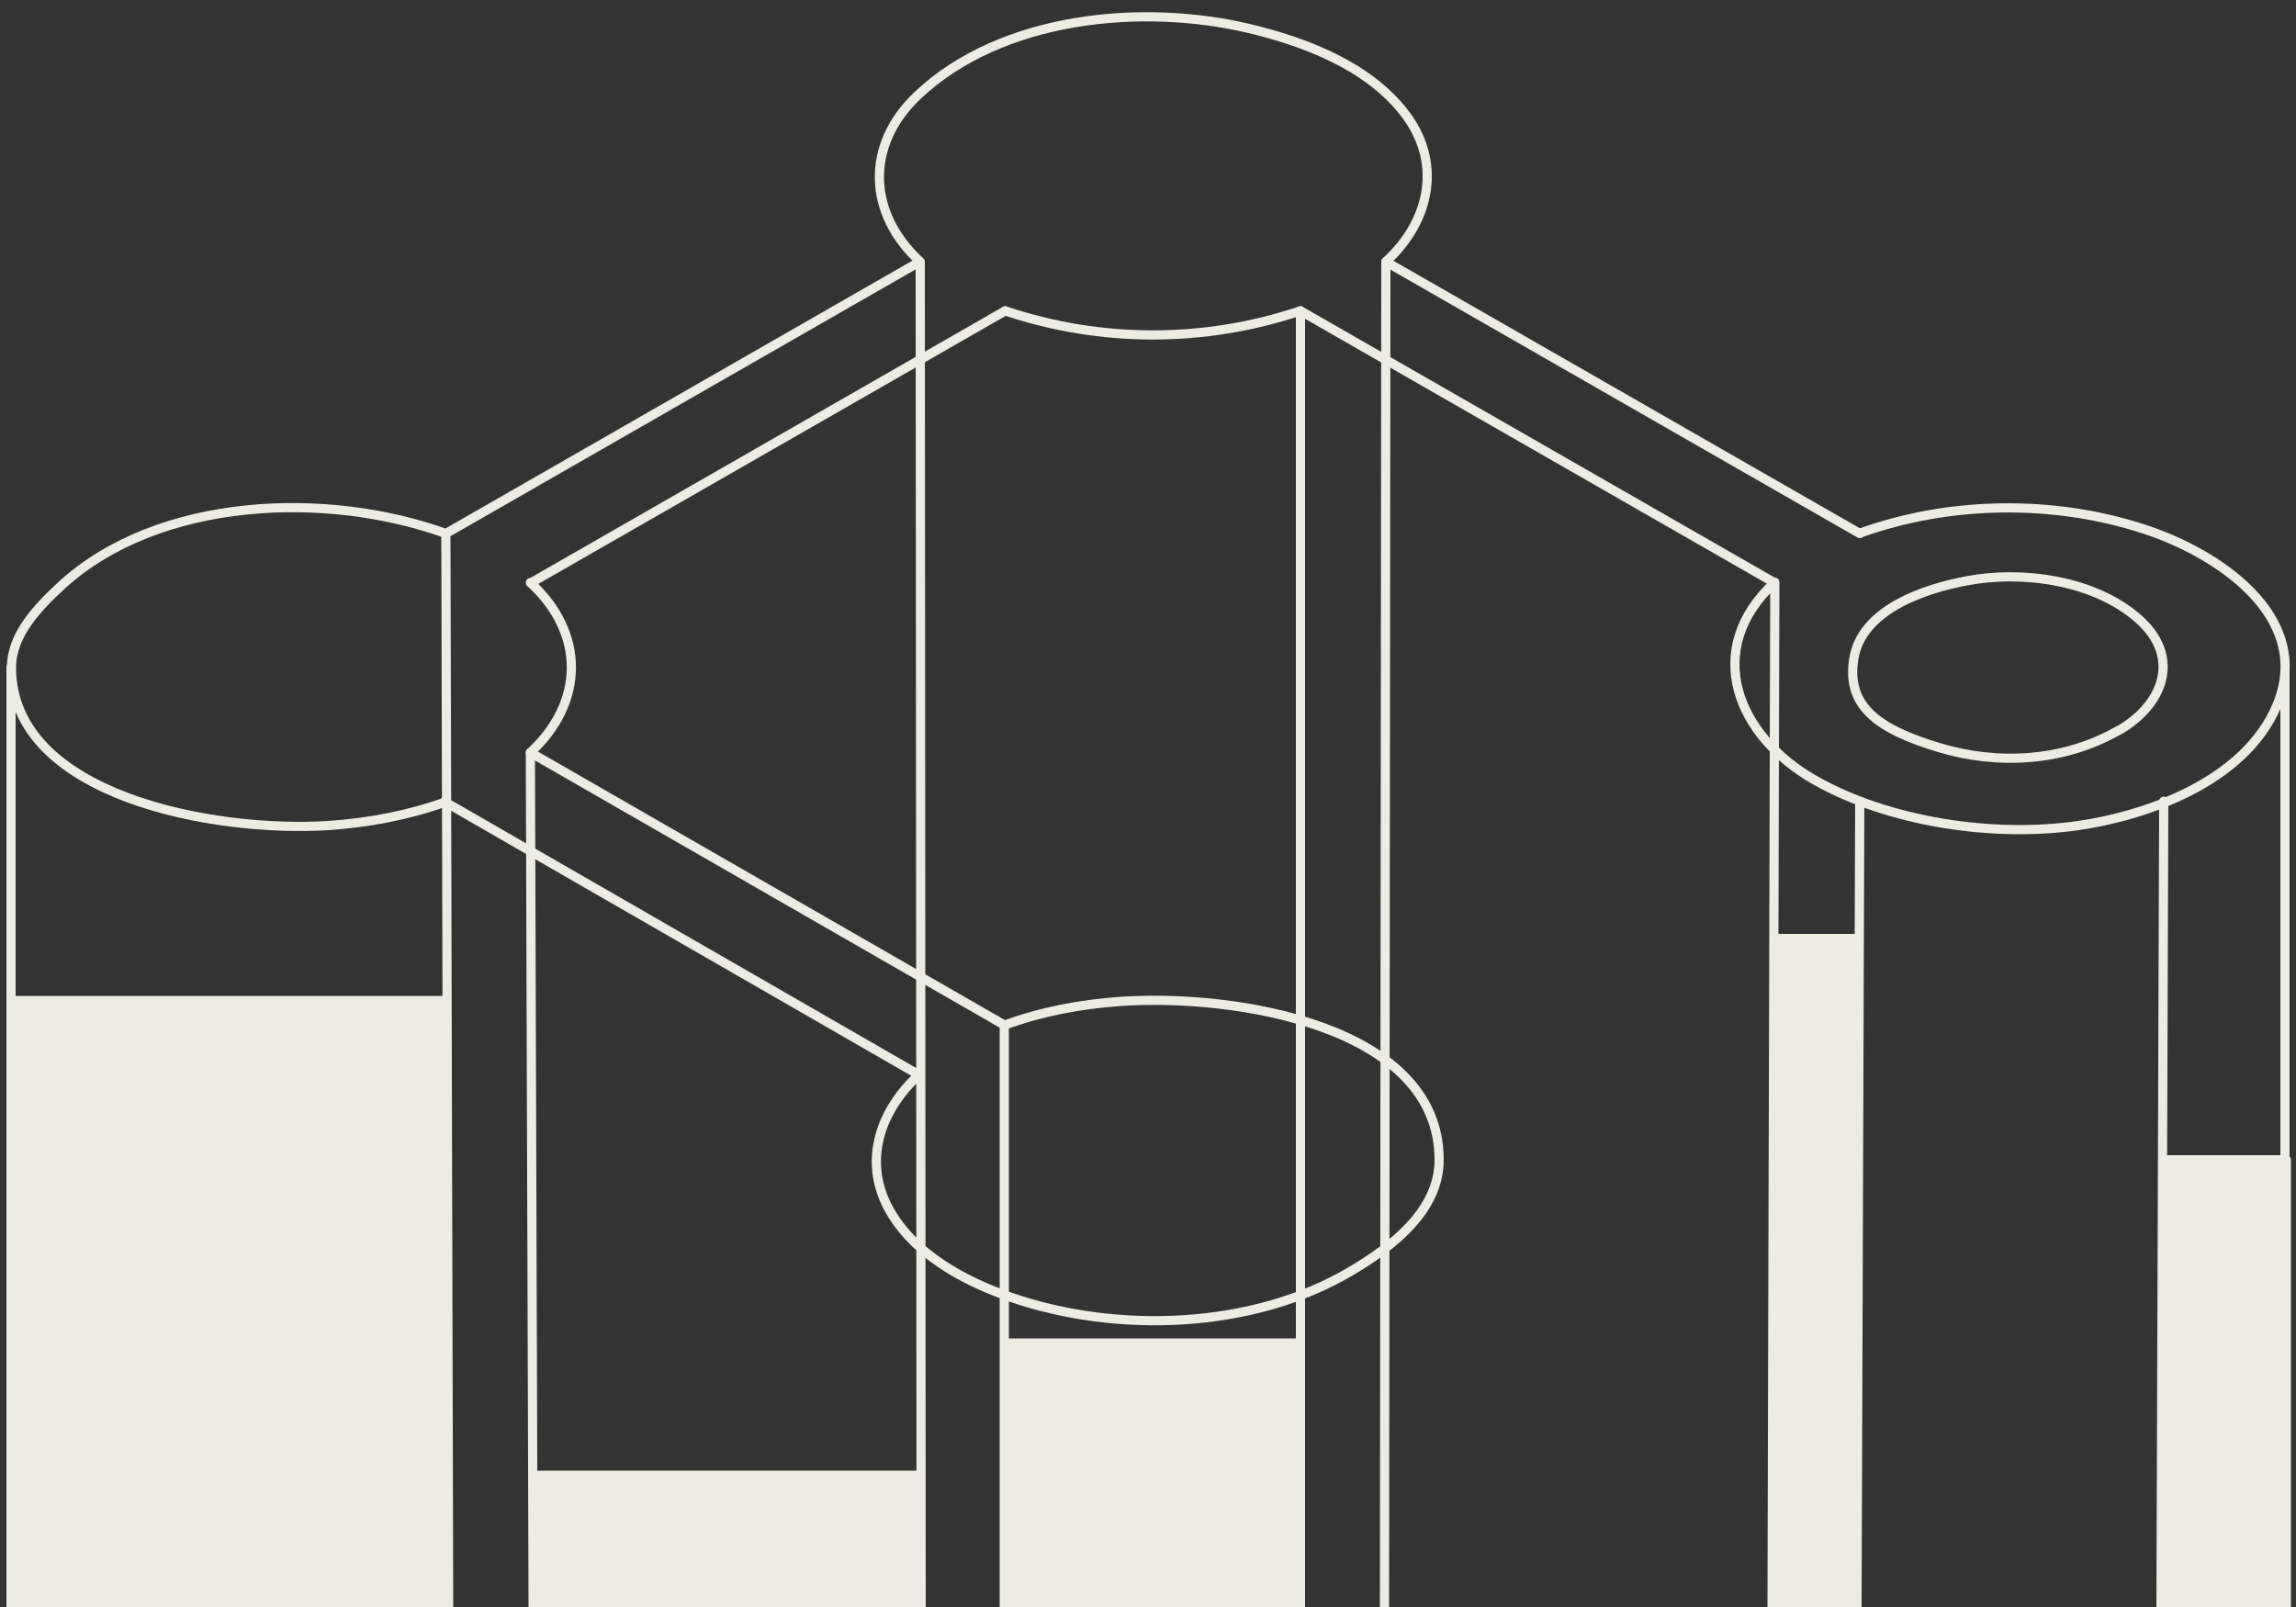 <?xml version="1.0" encoding="UTF-8"?>
<svg id="Warstwa_1" data-name="Warstwa 1" xmlns="http://www.w3.org/2000/svg" version="1.1" viewBox="0 0 500 350">
  <rect x="0" y="0" width="500" height="350" fill="#333333" stroke="none"/>
  <g>
    <line x1="283.2" y1="67.7" x2="386.4" y2="126.9" style="fill: none; stroke: #edece2; stroke-linecap: round; stroke-linejoin: round; stroke-width: 2px;"/>
    <path d="M218.9,67.7c20.9,7,43.4,7,64.3,0v282.3" style="fill: none; stroke: #edece2; stroke-linecap: round; stroke-linejoin: round; stroke-width: 2px;"/>
    <line x1="115.7" y1="126.9" x2="218.9" y2="67.7" style="fill: none; stroke: #edece2; stroke-linecap: round; stroke-linejoin: round; stroke-width: 2px;"/>
    <path d="M115.5,163.9c11.8-10.9,12-26,0-37" style="fill: none; stroke: #edece2; stroke-linecap: round; stroke-linejoin: round; stroke-width: 2px;"/>
    <polyline points="218.8 223.3 115.5 163.9 116.1 350" style="fill: none; stroke: #edece2; stroke-linecap: round; stroke-linejoin: round; stroke-width: 2px;"/>
    <path d="M200.1,234.1c-8.3,7.6-12.2,18.5-6.7,28.9,5.3,10,16.6,16.1,26.9,19.6,23.1,7.9,52.5,6.9,73.8-5.7,9.2-5.4,19.3-13.3,19.3-24.3,0-29.2-44.5-36.2-69.3-34.5-8.7.6-17.3,2.2-25.4,5.2v126.7" style="fill: none; stroke: #edece2; stroke-linecap: round; stroke-linejoin: round; stroke-width: 2px;"/>
    <line x1="96.8" y1="174.6" x2="200.1" y2="234.1" style="fill: none; stroke: #edece2; stroke-linecap: round; stroke-linejoin: round; stroke-width: 2px;"/>
    <path d="M97.1,116.2c-25.8-9.3-62.4-8.1-83.6,11.2-5.3,4.9-11,10.8-11,18,0,27.9,44,36,69,34.4,8.7-.6,17.3-2.2,25.4-5.1" style="fill: none; stroke: #edece2; stroke-linecap: round; stroke-linejoin: round; stroke-width: 2px;"/>
    <polyline points="200.3 57 97.1 116.2 97.7 350" style="fill: none; stroke: #edece2; stroke-linecap: round; stroke-linejoin: round; stroke-width: 2px;"/>
    <path d="M301.8,57c9.8-9,12.4-21.9,3.8-32.7-8-10.1-21.5-15.2-33.6-18.1-23.3-5.5-53.9-2.7-72.2,14.6-11.4,10.8-10.9,25.7.6,36.2l.2,293" style="fill: none; stroke: #edece2; stroke-linecap: round; stroke-linejoin: round; stroke-width: 2px;"/>
    <polyline points="405 116.2 301.8 57 301.5 350" style="fill: none; stroke: #edece2; stroke-linecap: round; stroke-linejoin: round; stroke-width: 2px;"/>
    <path d="M405,174.5l-.6,175.5" style="fill: none; stroke: #edece2; stroke-linecap: round; stroke-linejoin: round; stroke-width: 2px;"/>
    <path d="M385.9,350l.6-223.2c-15.9,14.7-8.2,33.5,8.7,43.1,16,9.1,38.8,12.6,57.4,9.9,14-2,36.2-9.2,43.3-26.3,8-19.5-13.5-33.3-29.1-38.3-19.6-6.4-42.3-6.1-61.7.9" style="fill: none; stroke: #edece2; stroke-linecap: round; stroke-linejoin: round; stroke-width: 2px;"/>
    <path d="M461.3,159.1c-11.9,6.8-26.2,7.6-39.1,3.7s-20.2-8.8-18.5-19.3c1.7-10.8,15.5-15.3,24.6-17,12-2.3,27.7-.2,37.3,8.2s5.5,18.8-4.2,24.4h0Z" style="fill: none; stroke: #edece2; stroke-linecap: round; stroke-linejoin: round; stroke-width: 2px;"/>
    <path d="M471.2,174.5l-.6,175.5" style="fill: none; stroke: #edece2; stroke-linecap: round; stroke-linejoin: round; stroke-width: 2px;"/>
  </g>
  <line x1="2.4" y1="145.4" x2="2.4" y2="350" style="fill: none; stroke: #edece2; stroke-linecap: round; stroke-linejoin: round; stroke-width: 2px;"/>
  <line x1="497.6" y1="146.2" x2="497.6" y2="350" style="fill: none; stroke: #edece2; stroke-linecap: round; stroke-linejoin: round; stroke-width: 2px;"/>
  <rect x="2.4" y="217.9" width="94.4" height="132.1" style="fill: #edece2; stroke: #edece2; stroke-linecap: round; stroke-linejoin: round; stroke-width: 2px;"/>
  <rect x="471.2" y="252.6" width="26.7" height="97.4" style="fill: #edece2; stroke: #edece2; stroke-linecap: round; stroke-linejoin: round; stroke-width: 2px;"/>
  <rect x="218.8" y="292.5" width="64.4" height="57.5" style="fill: #edece2; stroke: #edece2; stroke-linecap: round; stroke-linejoin: round; stroke-width: 2px;"/>
  <rect x="116.2" y="321.3" width="83.9" height="28.7" style="fill: #edece2; stroke: #edece2; stroke-linecap: round; stroke-linejoin: round; stroke-width: 2px;"/>
  <rect x="386.4" y="204.4" width="17.6" height="145.6" style="fill: #edece2; stroke: #edece2; stroke-linecap: round; stroke-linejoin: round; stroke-width: 2px;"/>
</svg>